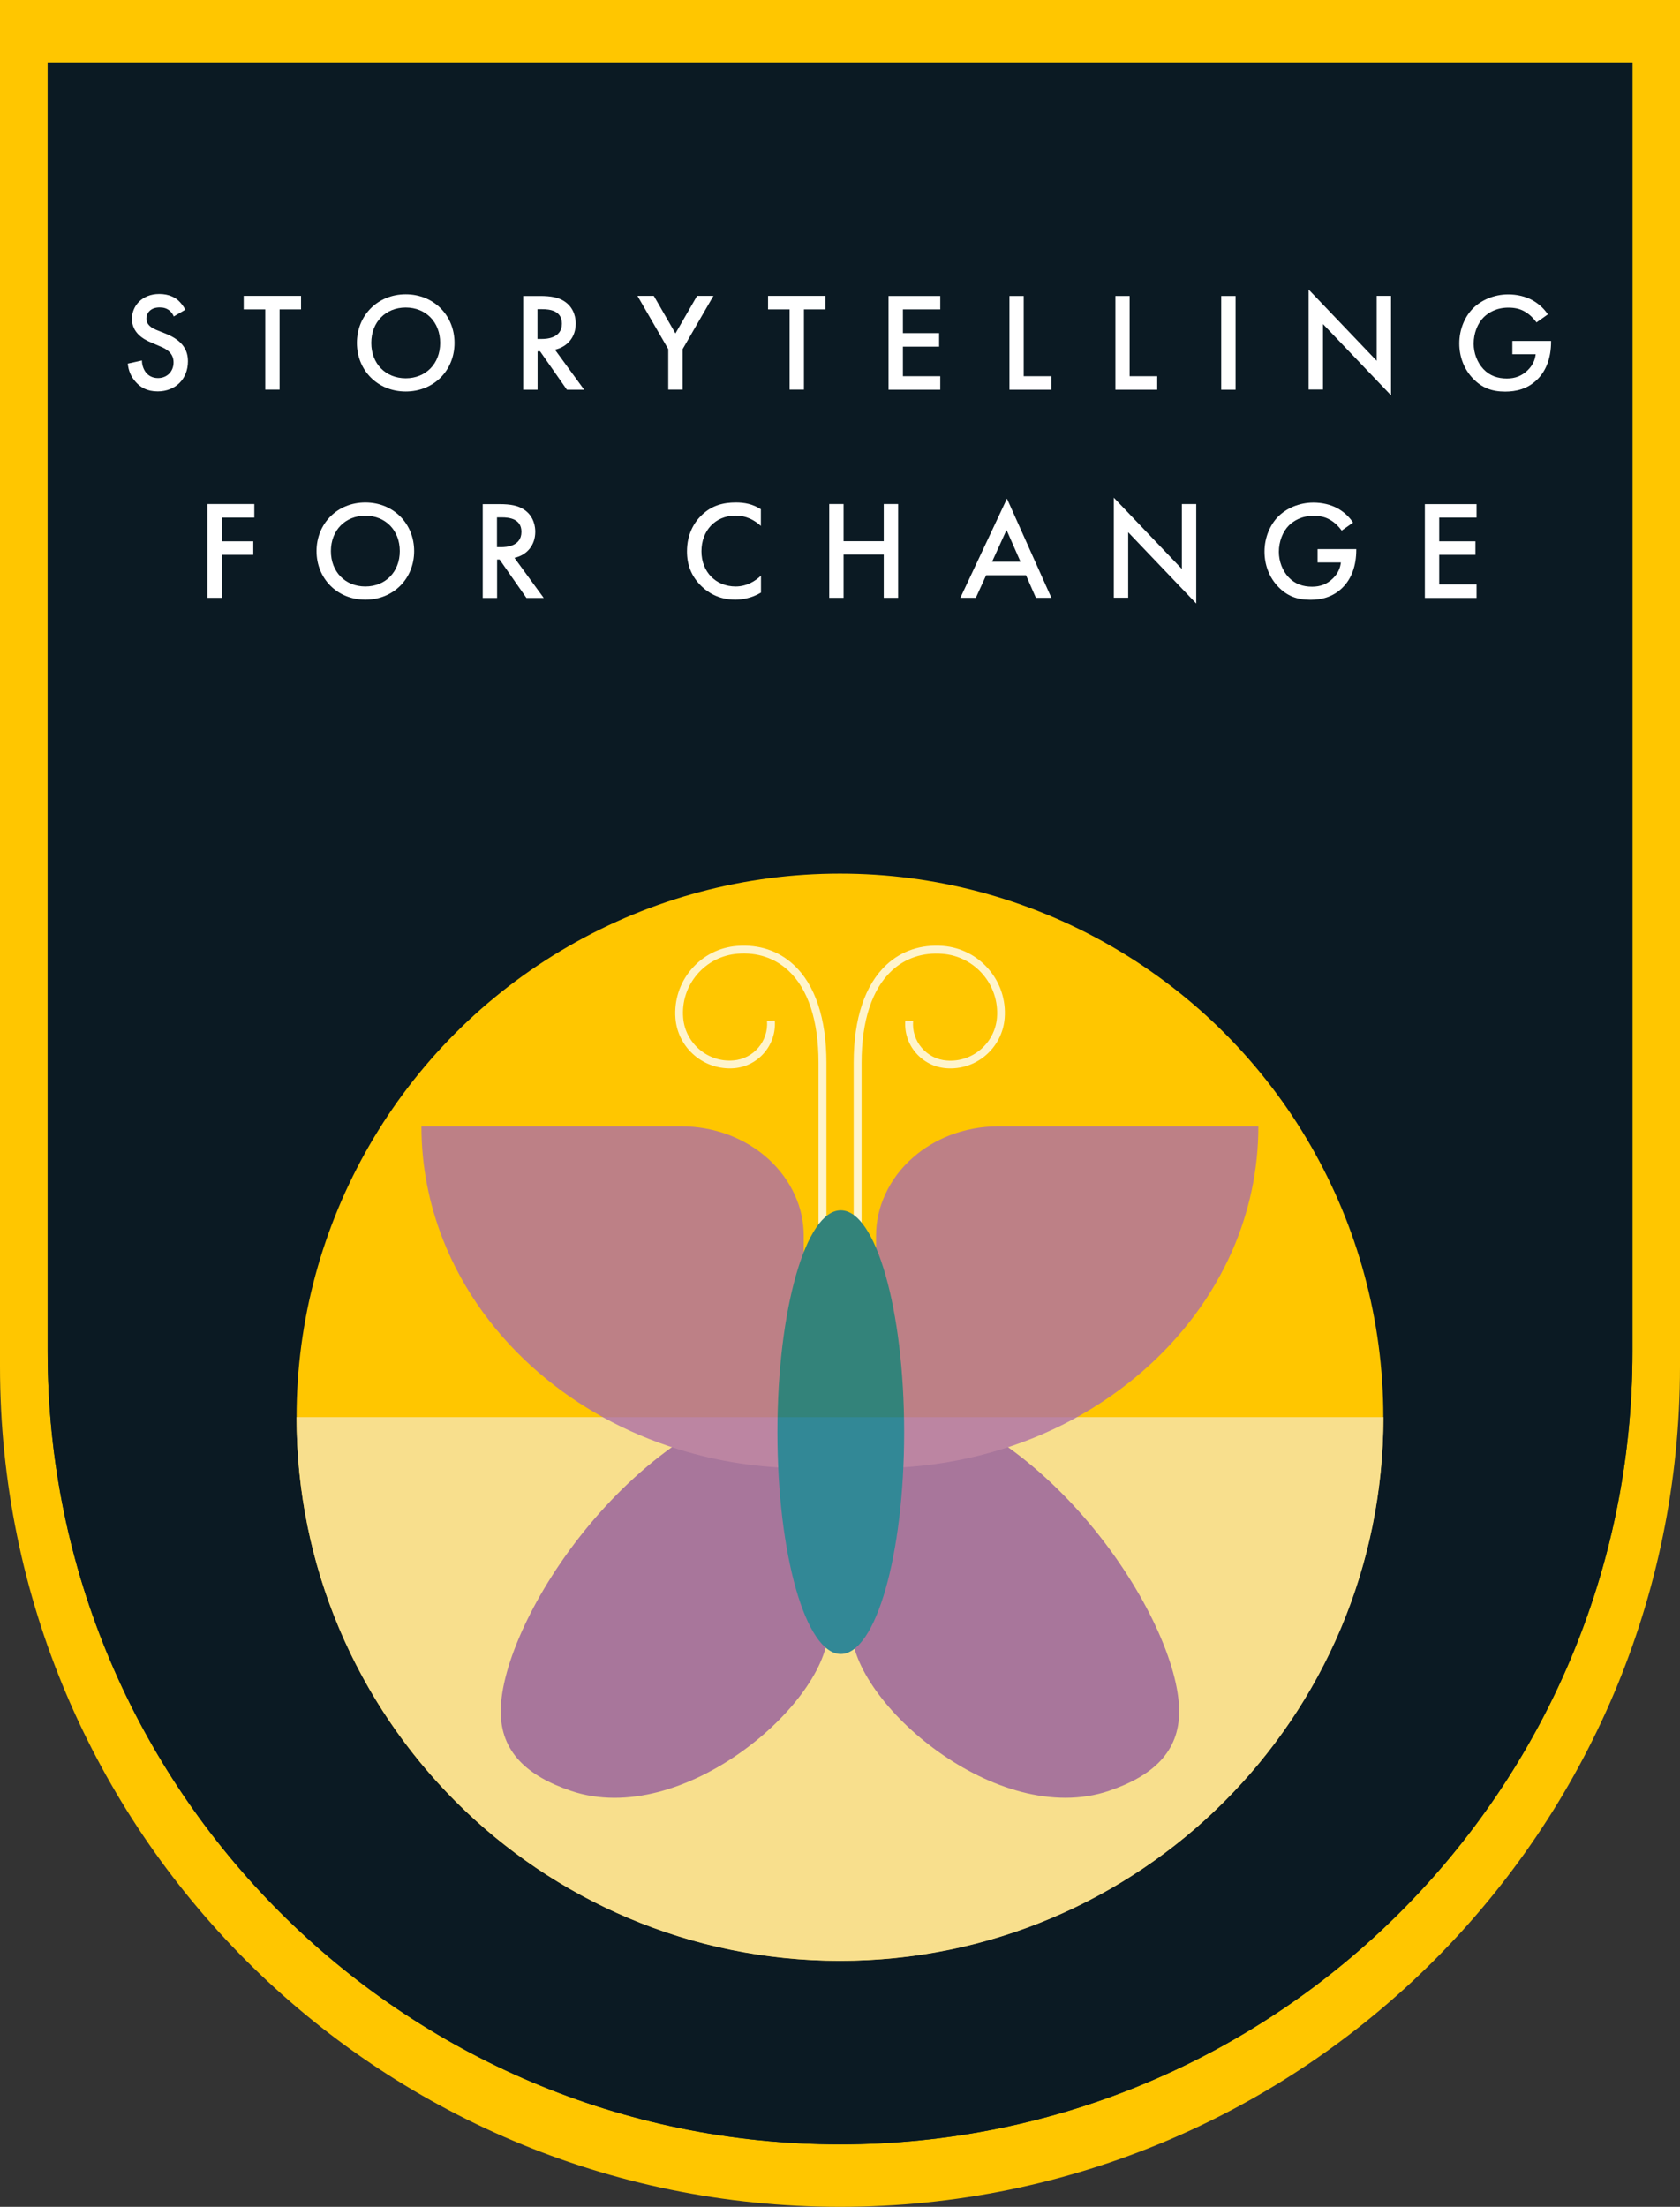 <svg xmlns="http://www.w3.org/2000/svg" viewBox="0 0 161.45 212"><rect x="0" y="0" width="161.45" height="212" fill="#333333" stroke="none"/><defs><style>.cls-1{fill:#f8df8d;}.cls-2{fill:#003146;}.cls-3{fill:#007298;}.cls-4{fill:#fff;}.cls-5{fill:#ffc600;}.cls-6{fill:#935b9f;}.cls-7{fill:#ad6ea8;}.cls-8{fill:#0b1a23;}.cls-9{opacity:.8;}</style></defs><g id="Layer_2"><path class="cls-5" d="M0,0H161.45V131.28c0,44.55-36.17,80.72-80.72,80.72h0C36.17,212,0,175.83,0,131.28V0H0Z"></path></g><g id="deep_blue"><path class="cls-2" d="M4.57,6H156.88v123.85c0,42.03-34.12,76.15-76.15,76.15h0c-42.03,0-76.15-34.12-76.15-76.15V6h0Z"></path></g><g id="navy"><path class="cls-8" d="M4.57,6H156.88v123.85c0,42.03-34.12,76.15-76.15,76.15h0c-42.03,0-76.15-34.12-76.15-76.15V6h0Z"></path></g><g id="Layer_6"><g><path class="cls-4" d="M16.71,30.42c-.08-.2-.2-.39-.4-.57-.28-.23-.58-.32-.97-.32-.84,0-1.27,.5-1.27,1.08,0,.27,.09,.74,.97,1.09l.9,.36c1.66,.67,2.12,1.62,2.12,2.65,0,1.71-1.21,2.89-2.9,2.89-1.04,0-1.66-.39-2.12-.91-.49-.54-.7-1.13-.76-1.76l1.36-.3c0,.45,.16,.86,.38,1.15,.26,.32,.63,.54,1.17,.54,.84,0,1.49-.61,1.49-1.51s-.7-1.3-1.3-1.54l-.86-.37c-.74-.31-1.84-.93-1.84-2.28,0-1.21,.95-2.38,2.63-2.38,.97,0,1.53,.37,1.81,.61,.24,.22,.5,.53,.69,.9l-1.11,.65Z"></path><path class="cls-4" d="M26.87,29.72v7.71h-1.38v-7.71h-2.07v-1.3h5.51v1.3h-2.07Z"></path><path class="cls-4" d="M43.68,32.94c0,2.65-1.99,4.67-4.69,4.67s-4.69-2.03-4.69-4.67,1.99-4.67,4.69-4.67,4.69,2.03,4.69,4.67Zm-1.38,0c0-2-1.38-3.4-3.31-3.4s-3.31,1.4-3.31,3.4,1.38,3.4,3.31,3.4,3.31-1.4,3.31-3.4Z"></path><path class="cls-4" d="M51.88,28.43c1.09,0,1.8,.14,2.38,.53,.99,.66,1.07,1.73,1.07,2.12,0,1.3-.8,2.24-2,2.51l2.81,3.85h-1.66l-2.58-3.69h-.24v3.69h-1.38v-9.01h1.61Zm-.23,4.13h.43c.38,0,1.92-.04,1.92-1.47,0-1.27-1.2-1.39-1.88-1.39h-.47v2.86Z"></path><path class="cls-4" d="M64.22,33.54l-2.96-5.12h1.57l2.08,3.61,2.08-3.61h1.57l-2.96,5.12v3.89h-1.38v-3.89Z"></path><path class="cls-4" d="M77.26,29.72v7.71h-1.38v-7.71h-2.07v-1.3h5.51v1.3h-2.07Z"></path><path class="cls-4" d="M90.36,29.72h-3.59v2.28h3.48v1.3h-3.48v2.84h3.59v1.3h-4.97v-9.01h4.97v1.3Z"></path><path class="cls-4" d="M98.38,28.43v7.71h2.65v1.3h-4.02v-9.01h1.38Z"></path><path class="cls-4" d="M108.56,28.43v7.71h2.65v1.3h-4.02v-9.01h1.38Z"></path><path class="cls-4" d="M118.74,28.43v9.01h-1.38v-9.01h1.38Z"></path><path class="cls-4" d="M125.76,37.43v-9.62l6.54,6.85v-6.24h1.38v9.56l-6.54-6.85v6.29h-1.38Z"></path><path class="cls-4" d="M145.35,32.75h3.71v.07c0,1.54-.46,2.79-1.34,3.65-.93,.91-2.04,1.15-3.07,1.15-1.31,0-2.24-.38-3.07-1.23-.88-.9-1.34-2.11-1.34-3.4,0-1.4,.57-2.62,1.31-3.36,.77-.78,2-1.35,3.39-1.35,.81,0,1.65,.18,2.35,.57,.74,.42,1.2,.95,1.46,1.35l-1.09,.77c-.27-.38-.67-.78-1.11-1.03-.5-.3-1.04-.39-1.59-.39-1.17,0-1.93,.49-2.38,.93-.59,.59-.96,1.55-.96,2.53,0,.91,.34,1.81,.93,2.44,.62,.66,1.39,.91,2.26,.91,.78,0,1.43-.23,2.01-.8,.5-.49,.7-1.01,.76-1.53h-2.24v-1.27Z"></path><path class="cls-4" d="M24.44,49.72h-3.13v2.28h3.03v1.3h-3.03v4.13h-1.38v-9.01h4.51v1.3Z"></path><path class="cls-4" d="M39.8,52.94c0,2.65-1.99,4.67-4.69,4.67s-4.69-2.03-4.69-4.67,1.99-4.67,4.69-4.67,4.69,2.03,4.69,4.67Zm-1.38,0c0-2-1.38-3.4-3.31-3.4s-3.31,1.4-3.31,3.4,1.38,3.4,3.31,3.4,3.31-1.4,3.31-3.4Z"></path><path class="cls-4" d="M47.99,48.43c1.09,0,1.8,.14,2.38,.53,.99,.66,1.07,1.73,1.07,2.12,0,1.3-.8,2.24-2,2.51l2.81,3.85h-1.66l-2.58-3.69h-.24v3.69h-1.38v-9.01h1.61Zm-.23,4.13h.43c.38,0,1.92-.04,1.92-1.47,0-1.27-1.2-1.39-1.88-1.39h-.47v2.86Z"></path><path class="cls-4" d="M73.13,50.53c-1-.91-1.93-1-2.44-1-1.96,0-3.28,1.45-3.28,3.43s1.38,3.38,3.29,3.38c1.08,0,1.92-.55,2.43-1.04v1.63c-.9,.54-1.85,.68-2.47,.68-1.63,0-2.66-.74-3.19-1.24-1.05-.99-1.45-2.13-1.45-3.4,0-1.66,.69-2.81,1.45-3.52,.93-.88,2.01-1.18,3.25-1.18,.82,0,1.62,.15,2.4,.65v1.62Z"></path><path class="cls-4" d="M81.07,51.99h3.86v-3.57h1.38v9.01h-1.38v-4.15h-3.86v4.15h-1.38v-9.01h1.38v3.57Z"></path><path class="cls-4" d="M98.62,55.26h-3.85l-.99,2.17h-1.49l4.48-9.53,4.27,9.53h-1.49l-.95-2.17Zm-.55-1.3l-1.34-3.05-1.39,3.05h2.73Z"></path><path class="cls-4" d="M107.04,57.43v-9.62l6.54,6.85v-6.24h1.38v9.56l-6.54-6.85v6.29h-1.38Z"></path><path class="cls-4" d="M126.63,52.75h3.71v.07c0,1.54-.46,2.79-1.34,3.65-.93,.91-2.04,1.15-3.07,1.15-1.31,0-2.24-.38-3.07-1.23-.88-.9-1.34-2.11-1.34-3.4,0-1.4,.57-2.62,1.31-3.36,.77-.78,2-1.35,3.39-1.35,.81,0,1.65,.18,2.35,.57,.74,.42,1.2,.95,1.46,1.35l-1.09,.77c-.27-.38-.67-.78-1.11-1.03-.5-.3-1.04-.39-1.59-.39-1.17,0-1.93,.49-2.38,.93-.59,.59-.96,1.55-.96,2.53,0,.91,.34,1.81,.93,2.44,.62,.66,1.39,.91,2.26,.91,.78,0,1.43-.23,2.01-.8,.5-.49,.7-1.01,.76-1.53h-2.24v-1.27Z"></path><path class="cls-4" d="M141.9,49.72h-3.59v2.28h3.48v1.3h-3.48v2.84h3.59v1.3h-4.97v-9.01h4.97v1.3Z"></path></g><g><g><circle class="cls-5" cx="80.72" cy="136.14" r="52.22"></circle><path class="cls-1" d="M80.72,188.37c28.84,0,52.23-23.38,52.23-52.23H28.5c0,28.84,23.38,52.23,52.23,52.23Z"></path></g><g class="cls-9"><path class="cls-6" d="M79.6,134.44c0-.54-.98-.93-2.01-.81-16.6,2.01-29.47,22.03-29.47,30.78,0,3.87,2.51,6.19,6.75,7.63,10.78,3.66,24.72-8.53,24.72-15.46v-22.14Z"></path><path class="cls-6" d="M81.85,134.44v22.14c0,6.93,13.94,19.11,24.72,15.46,4.24-1.44,6.75-3.76,6.75-7.63,0-8.75-12.87-28.77-29.47-30.78-1.02-.12-2.01,.27-2.01,.81Z"></path><path class="cls-7" d="M120.94,108.2h-24.98c-1.67,0-3.25,.31-4.7,.87-1.31,.51-2.5,1.23-3.5,2.11-1.16,1-2.08,2.22-2.7,3.59-.56,1.22-.87,2.54-.87,3.94v22.33c3.87,0,7.6-.54,11.1-1.53,5.54-1.56,10.5-4.27,14.55-7.81,3.71-3.23,6.65-7.16,8.58-11.54,1.62-3.71,2.51-7.74,2.51-11.96Z"></path><path class="cls-7" d="M77.24,141.05v-22.33c0-1.38-.3-2.7-.85-3.9-.57-1.28-1.42-2.43-2.47-3.41-1.13-1.05-2.51-1.88-4.03-2.44-1.36-.49-2.86-.77-4.41-.77h-24.98c0,3.81,.73,7.47,2.07,10.88,1.93,4.92,5.14,9.31,9.27,12.84,3.77,3.23,8.3,5.74,13.34,7.3,3.78,1.18,7.84,1.82,12.07,1.82Z"></path><g><path class="cls-4" d="M82.79,120.23h-.75v-18.14c0-4.25,1.09-7.5,3.15-9.41,1.46-1.35,3.33-1.97,5.43-1.81,3.55,.28,6.21,3.39,5.93,6.94-.23,2.88-2.75,5.04-5.63,4.81-1.14-.09-2.17-.62-2.91-1.48s-1.1-1.97-1.01-3.1l.75,.06c-.07,.94,.22,1.85,.83,2.56,.61,.71,1.46,1.15,2.4,1.22,2.46,.2,4.63-1.66,4.83-4.12,.25-3.14-2.1-5.89-5.24-6.13-1.88-.15-3.56,.41-4.86,1.61-1.9,1.76-2.91,4.82-2.91,8.86v18.14Z"></path><path class="cls-4" d="M79.41,120.23h-.75v-18.14c0-4.04-1-7.1-2.91-8.86-1.3-1.2-2.98-1.76-4.86-1.61-1.52,.12-2.9,.82-3.89,1.98-.99,1.16-1.47,2.63-1.35,4.15,.19,2.47,2.38,4.33,4.83,4.12,1.93-.15,3.38-1.85,3.23-3.78l.75-.06c.18,2.34-1.57,4.4-3.92,4.59-2.88,.22-5.41-1.93-5.63-4.81-.13-1.72,.41-3.39,1.53-4.7,1.12-1.31,2.68-2.11,4.4-2.24,2.1-.16,3.97,.46,5.43,1.81,2.06,1.9,3.15,5.16,3.15,9.41v18.14Z"></path></g><ellipse class="cls-3" cx="80.8" cy="137.58" rx="6.09" ry="21.31"></ellipse></g></g></g></svg>